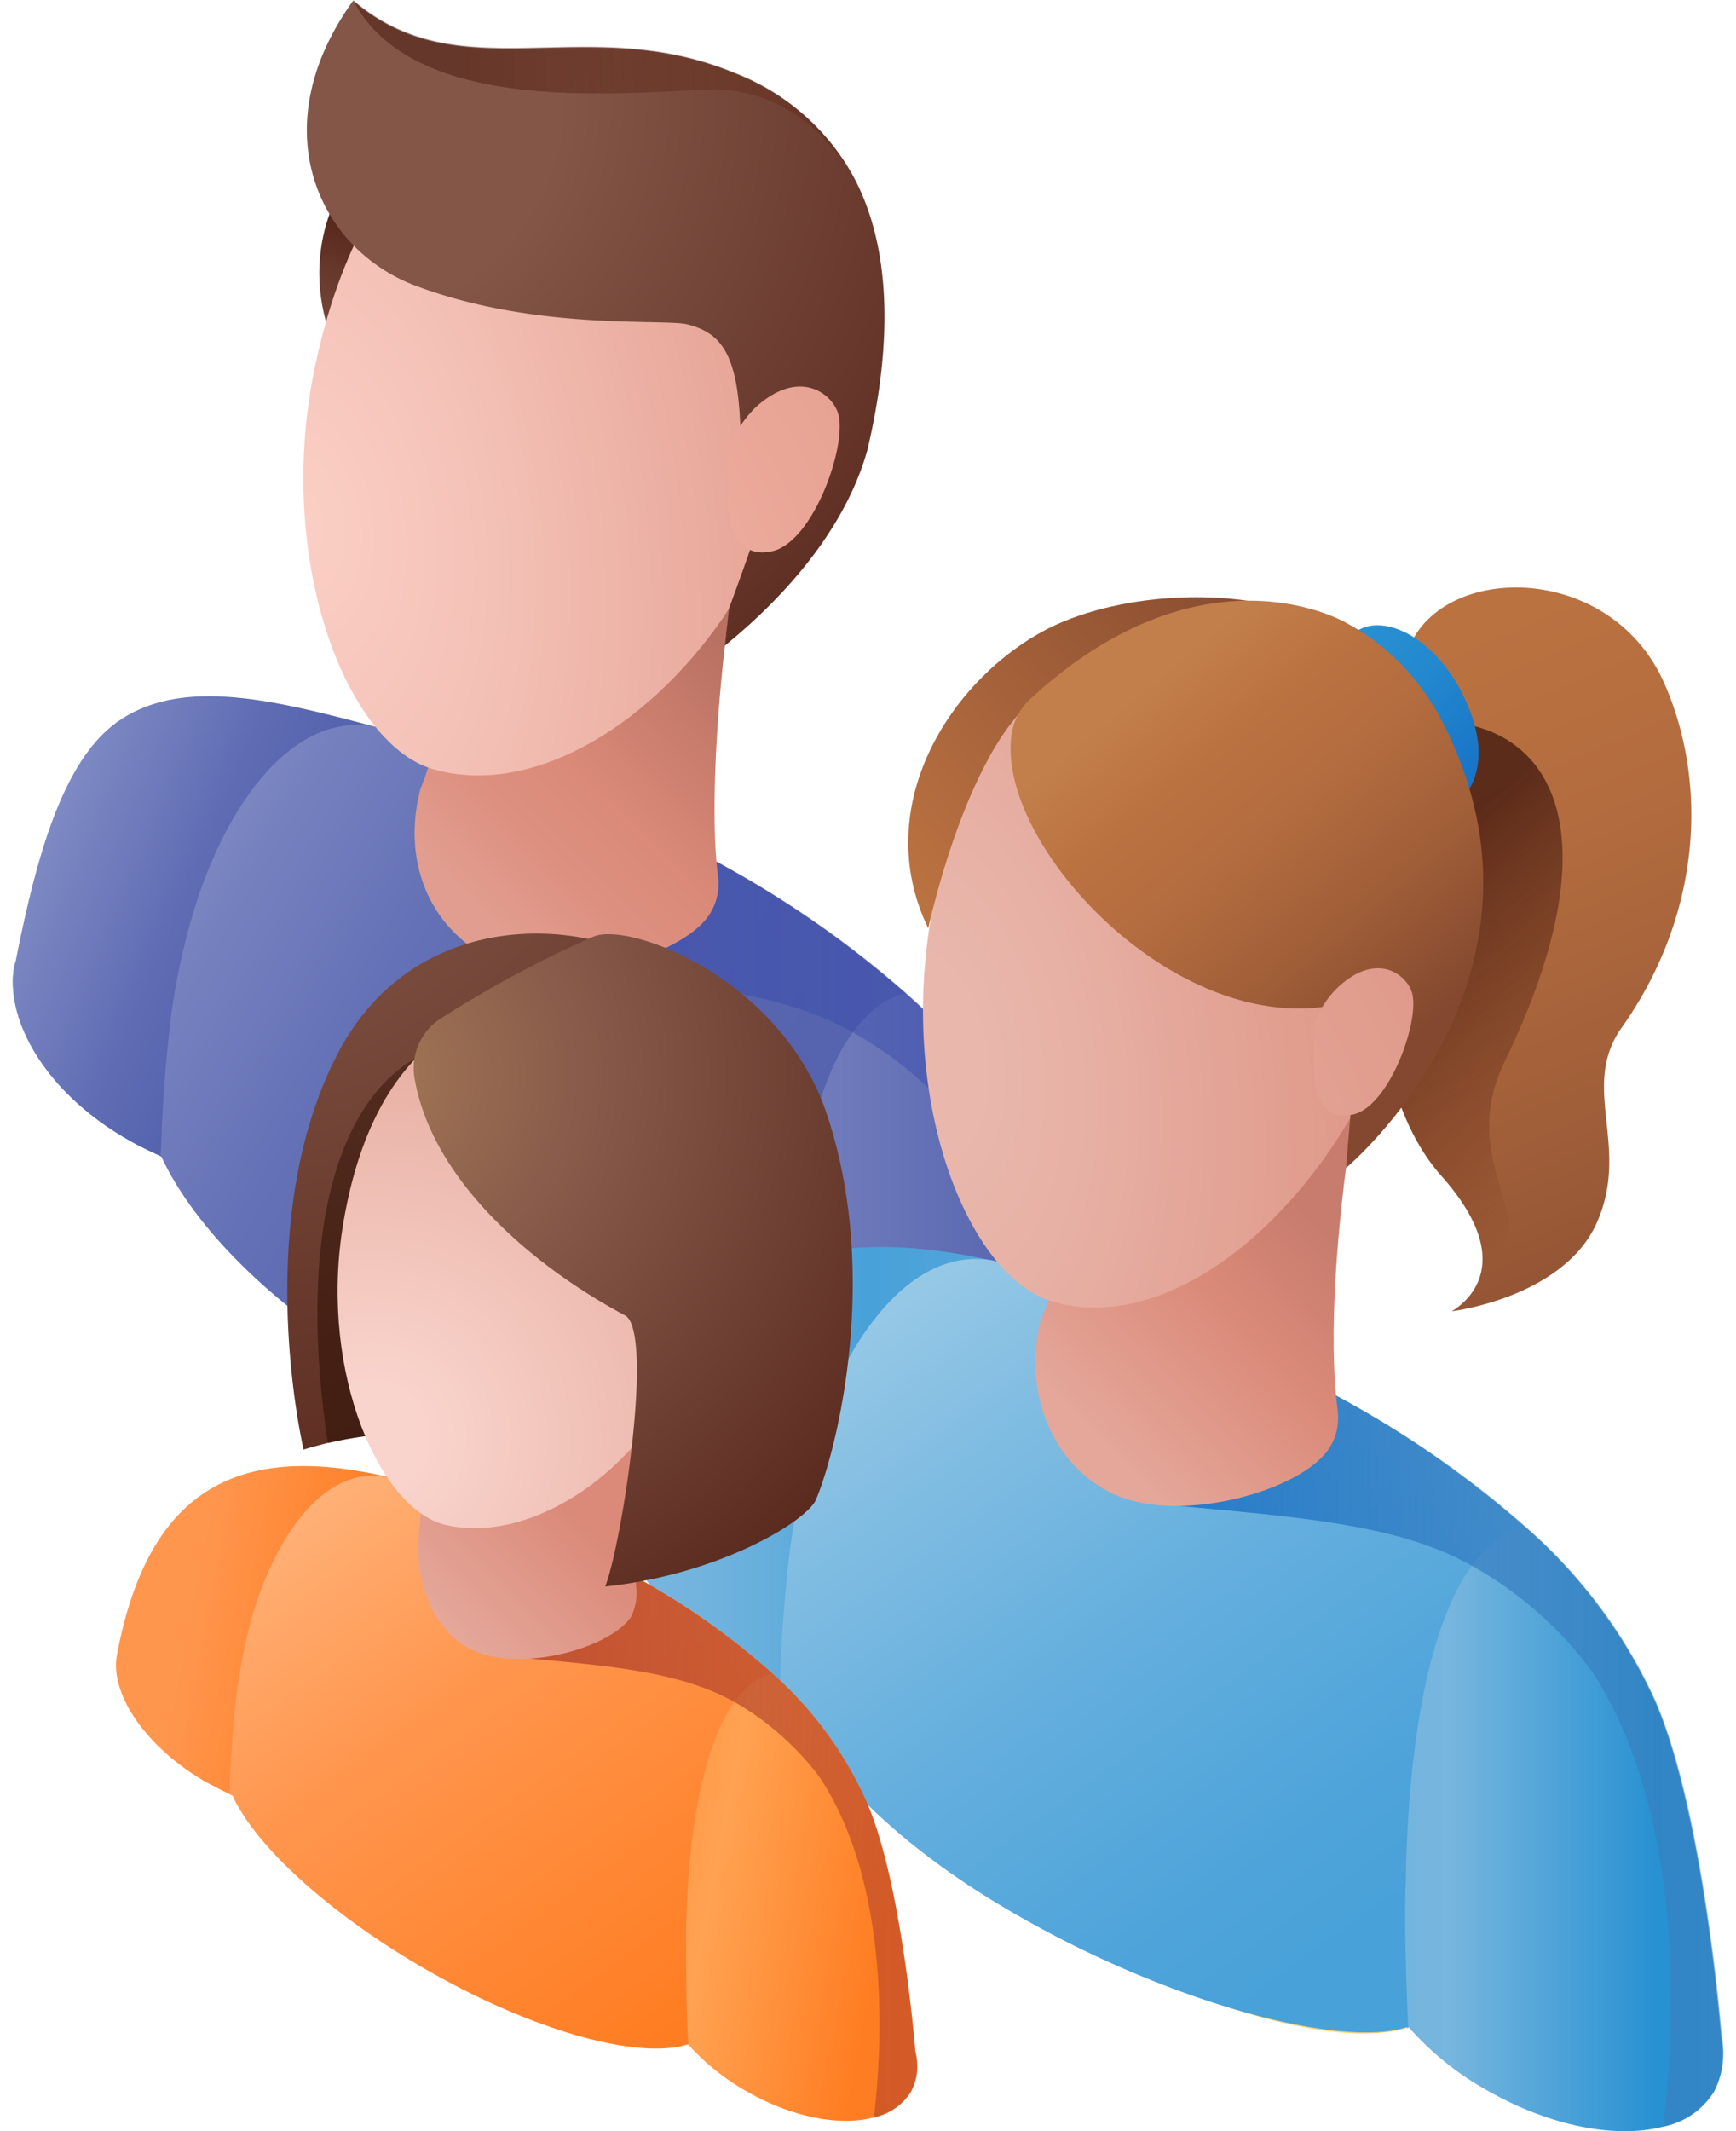 <svg xmlns="http://www.w3.org/2000/svg" fill="none" viewBox="0 0 88 108">
  <path fill="url(#a)" d="M17.14 17.94c-2.18-4.54-.19-8.9 1.67-10.06 1.85-1.16 6.71 3.01 6.71 3.01l-8.38 7.05Z"/>
  <path fill="url(#b)" d="M82.13 52.18c-2 3.01.5 5.88-1.16 9.73-1.67 3.85-7.37 4.54-7.37 4.54s.03 0 .03-.04c.04 0 .04-.03.08-.03.65-.44 3.23-2.44-.66-6.8-3.7-4.17-3.74-12.3-3.08-18.4a59.62 59.62 0 0 1 1.27-7.77c1.16-4.87 10.24-5.2 13.1 1.16 2.22 4.97 2 11.73-2.2 17.6Z"/>
  <path fill="url(#c)" d="M73.7 66.34c.66-.44 3.24-2.43-.65-6.8-3.7-4.17-3.74-12.3-3.08-18.4l3.08-4.58c5.56.19 8.9 5.56 3.2 17.29-2.9 5.99 3.88 9.08-2.54 12.49Z" opacity=".84"/>
  <path fill="url(#d)" d="M68.04 32.86c1.17-2.5 5.05-.83 6.54 3.34 1.49 4.18-1.85 6.03-4.03 5.05-2.18-1.02-2.5-8.39-2.5-8.39Z"/>
  <path fill="#FFD577" d="M41.6 74.5c-.32.55-.83.91-1.55 1.17 0 0-.04 0-.07.03-3.38 1.1-10.72-.87-18.27-5.19C15 66.7 9.98 62.1 8.42 58.68c-.07-.19-.14-.33-.22-.51-.4-1.06-.4-1.96.04-2.69l.1-.15c.52-.72 1.46-1.12 2.73-1.27 1.85-.21 4.4.19 7.3 1.1 2.98.9 6.36 2.39 9.77 4.31 4.75 2.73 8.64 5.81 11.07 8.57l.48.55.21.25c1.78 2.36 2.47 4.36 1.7 5.67Z"/>
  <path fill="url(#e)" d="M55.48 78.94a3.9 3.9 0 0 1-2.58 1.78c-2.32.61-5.7 0-8.9-1.82a15 15 0 0 1-3.95-3.16l-.07-.07c-2-2.29-2.76-4.8-1.71-6.57.18-.33.43-.62.72-.84L18.04 57.62c0 .04-.03.08-.07.11-.65 1.13-1.89 1.75-3.48 1.96-1.75.22-3.89-.1-6.07-1.01l-.25-.11c-.55-.26-1.13-.51-1.67-.84-3.82-2.18-5.85-5.4-5.85-7.99 0-.36.04-.72.15-1.05 1.09-5.48 2.47-10.46 5.44-12.3 3.49-2.19 8.5-.7 14.24.83l.14.03 2 .58c.18.08.33.11.5.19a85.5 85.5 0 0 1 11.55 4.83 50.72 50.72 0 0 1 11.26 7.51 25.98 25.98 0 0 1 6.54 8.75c2.17 4.98 3.16 14.42 3.37 17.07.22 1.05.11 2-.36 2.76Z"/>
  <path fill="url(#f)" d="m23.89 40.41-9.4 19.32c-1.75.22-3.89-.11-6.07-1.02l-.25-.1c-.55-.26-1.13-.52-1.67-.84-3.82-2.18-5.85-5.41-5.85-8 0-.35.04-.72.15-1.04 1.09-5.49 2.47-10.46 5.44-12.31 3.49-2.18 8.5-.7 14.24.83.1.04.14.04.14.04.66.18 1.3.36 2 .58l1.27 2.54Z"/>
  <path fill="url(#g)" d="M45.93 50.36c-.33.04-1.74.3-3.16 2.65-1.34 2.33-2.65 6.61-2.87 14.67 0 .36 0 .7-.03 1.05v.15c-.04 2.03.03 4.28.14 6.75v.11l-.07-.07c-3.38 1.09-12.06-1.27-19.6-5.6-6.73-3.8-10.65-8.13-12.2-11.54-.08-.04.06.04 0 0l.03-.4a67 67 0 0 1 .36-5.37 33.5 33.5 0 0 1 1.13-6.03c1.63-5.85 5.15-10.68 9.3-9.91l1.52.36c.1.04.14.04.14.04.84.21 1.67.47 2.5.76 3.86 1.3 7.81 2.9 11.55 4.83a53.04 53.04 0 0 1 11.26 7.55Z"/>
  <path fill="url(#h)" d="M55.48 78.94c-.5.9-1.41 1.49-2.58 1.78.91-7.6.44-16.78-3.56-22.99a19.06 19.06 0 0 0-7-5.88c-3.56-1.67-8.03-2.03-14.27-2.61l4.5-4.43 2.14-1.97a50.72 50.72 0 0 1 11.26 7.52 25.98 25.98 0 0 1 6.53 8.75c2.18 4.98 3.16 14.42 3.38 17.07a3.91 3.91 0 0 1-.4 2.76Z" opacity=".5"/>
  <path fill="url(#i)" d="M36.38 44.26c-.43-3.48.07-10.24.8-14.67.36-2.21-2.47-.83-5.88-2.8-3.92-2.2-8.17-2.25-9.48 0-.22.4-.36.8-.36 1.28v.36c.87 3.78 1.49 7.59-.15 11.55-.98 3.81.58 7.08 3.49 8.57 3.38 1.78 9.91-.04 11.22-2.3a2.9 2.9 0 0 0 .36-1.99Z"/>
  <path fill="url(#j)" d="M39 23.64c-.77 2.57-.91 5.62-2.37 7.7-3.95 5.7-9.9 9.07-14.74 7.62-4.4-1.34-8.02-10.79-5.88-20.59C18.88 5.23 26.94 2.5 33.66 4.43c6.75 1.89 8.17 9.55 5.34 19.2Z"/>
  <path fill="#FFD577" d="M72.98 101.56c-.33.54-.83.9-1.56 1.16 0 0-.04 0-.07.04-3.38 1.09-10.71-.87-18.27-5.2-6.71-3.8-11.73-8.42-13.29-11.83l-.21-.51c-.4-1.05-.4-1.96.03-2.69.04-.07.07-.1.11-.14.5-.73 1.45-1.13 2.72-1.27 1.86-.22 4.4.18 7.3 1.09 2.98.9 6.36 2.4 9.77 4.32 4.76 2.72 8.64 5.8 11.07 8.57l.48.54.21.25c1.78 2.33 2.47 4.36 1.71 5.67Z"/>
  <path fill="url(#k)" d="M86.89 105.99a3.92 3.92 0 0 1-2.58 1.78c-2.36.62-5.7 0-8.9-1.82a15 15 0 0 1-3.95-3.16l-.08-.07c-2-2.29-2.76-4.8-1.7-6.57.18-.33.43-.62.72-.84L49.45 84.67c0 .04-.03.08-.07.11-1.38 2.33-5.41 2.65-9.55.95l-.25-.11c-.55-.26-1.13-.51-1.67-.84-3.82-2.18-6.21-5.4-6.21-7.98 0-.37.03-.73.14-1.06 2.36-11.9 9.37-14.3 20.04-11.47l.15.03a85.5 85.5 0 0 1 14.05 5.6 50.72 50.72 0 0 1 11.26 7.51 25.98 25.98 0 0 1 6.53 8.75c2.18 4.98 3.16 14.42 3.38 17.07a4.15 4.15 0 0 1-.36 2.76Z"/>
  <path fill="url(#l)" d="M77.3 77.41c-.32.04-1.74.3-3.16 2.65-1.34 2.33-2.65 6.61-2.87 14.67 0 .37 0 .7-.03 1.06v.14c-.04 2.03.03 4.29.14 6.75v.12l-.07-.07c-3.38 1.1-12.05-1.27-19.6-5.59-6.72-3.81-10.4-8.02-11.95-11.44l-.26-.1.04-.15v-.26a73.96 73.96 0 0 1 .36-5.37 33.5 33.5 0 0 1 1.13-6.03c1.63-5.84 5.15-10.67 9.3-9.91l1.52.36c.1.04.14.04.14.04.84.22 1.67.47 2.5.76a85.5 85.5 0 0 1 11.56 4.83 50.84 50.84 0 0 1 11.25 7.55Z"/>
  <path fill="url(#m)" d="M86.89 105.99a3.92 3.92 0 0 1-2.58 1.78c.9-7.59.44-16.78-3.56-22.99a19.06 19.06 0 0 0-7-5.88c-3.56-1.67-8.03-2.03-14.28-2.61l4.5-4.43 2.15-1.96a50.72 50.72 0 0 1 11.26 7.51 25.98 25.98 0 0 1 6.53 8.75c2.18 4.98 3.16 14.42 3.38 17.07a4.38 4.38 0 0 1-.4 2.76Z" opacity=".8"/>
  <path fill="url(#n)" d="M67.79 71.31c-.44-3.48-.07-9.04.8-14.67.36-2.21-2.47-.83-5.88-2.8-3.93-2.2-8.17-2.24-9.48 0-.22.4-.36.8-.36 1.28v.37c.87 3.77 1.48 7.58-.15 11.54-.84 3.48.58 7.08 3.49 8.57 3.37 1.78 9.9-.04 11.22-2.29.36-.58.47-1.27.36-2Z"/>
  <path fill="url(#o)" d="M71.06 50.65c-2.84 9.62-11.19 17.32-17.76 15.29-4.4-1.34-8.02-10.79-5.88-20.59 2.87-13.14 10.93-15.87 17.65-13.94 6.71 1.96 8.82 9.62 5.99 19.24Z"/>
  <path fill="url(#p)" d="m31 47.9-9.58 24.83a6.95 6.95 0 0 0-.9-.07c-1.42-.04-2.95.25-3.93.47-.72.18-1.2.33-1.2.33s-2.75-11.59 1.78-20.16c3.24-6.1 9.66-6.75 13.84-5.4Z"/>
  <path fill="url(#q)" d="M23.89 63.4s-1.6 5.52-3.34 9.26a16.7 16.7 0 0 0-3.92.47c0-.07-.04-.1-.04-.18-1.52-10.42.51-17.47 4.94-19.57.4-.15 2.36 10.02 2.36 10.02Z" opacity=".7"/>
  <path fill="#FFD577" d="M36.02 102.69a2 2 0 0 1-1.13.87h-.03c-2.47.8-7.85-.66-13.37-3.85-4.9-2.83-8.57-6.25-9.7-8.75-.06-.11-.1-.26-.14-.36-.29-.77-.29-1.46 0-2l.08-.11c.36-.55 1.05-.84 2-.94 1.34-.15 3.19.14 5.33.8a38.6 38.6 0 0 1 7.15 3.19c3.45 2 6.32 4.28 8.1 6.35.11.15.22.26.33.4.07.08.1.15.14.18 1.31 1.78 1.82 3.27 1.24 4.22Z"/>
  <path fill="url(#r)" d="M46.18 106a2.92 2.92 0 0 1-1.88 1.3c-1.71.47-4.18 0-6.5-1.34a11.86 11.86 0 0 1-2.9-2.33l-.04-.03c-1.46-1.68-2-3.56-1.24-4.87.15-.26.33-.44.51-.62l-15.29-7.88c0 .04-.03.07-.03.07-1.02 1.75-3.96 1.97-6.98.7l-.18-.08c-.4-.18-.8-.4-1.23-.62-2.76-1.6-4.54-3.99-4.54-5.91 0-.26.04-.55.1-.8 1.75-8.79 6.84-10.6 14.64-8.5a35.04 35.04 0 0 1 1.92.62c2.8.98 5.7 2.14 8.43 3.56a37 37 0 0 1 8.2 5.55 19.01 19.01 0 0 1 4.76 6.5c1.6 3.67 2.3 10.68 2.47 12.64.18.72.11 1.41-.22 2.03Z"/>
  <path fill="url(#s)" d="M39.18 84.82c-.22.04-1.27.22-2.3 1.96-.97 1.71-1.95 4.9-2.1 10.86v.9c0 1.5 0 3.17.11 5.02v.07l-.03-.03c-2.47.8-7.85-.66-13.37-3.85-4.9-2.84-8.57-6.25-9.7-8.75-.06-.04-.1-.04-.17-.08l.03-.1v-.19c0-.69.04-1.41.11-2.1a30.6 30.6 0 0 1 .95-6.36c1.2-4.32 3.74-7.88 6.79-7.33a360.38 360.38 0 0 0 1.23.29 64.96 64.96 0 0 1 10.24 4.14 37 37 0 0 1 8.2 5.55Z"/>
  <path fill="url(#t)" d="M46.18 106a2.91 2.91 0 0 1-1.88 1.3c.65-5.6.32-12.42-2.62-17.03-.5-.8-2.43-3.09-5.12-4.36-2.61-1.23-5.88-1.52-10.42-1.92l3.27-3.27 1.56-1.45a37 37 0 0 1 8.2 5.55 19.01 19.01 0 0 1 4.76 6.5c1.6 3.67 2.3 10.68 2.47 12.64.18.73.11 1.42-.22 2.03Z" opacity=".8"/>
  <path fill="url(#u)" d="M32.24 80.32v-7.66c.26-1.64-1.23-3.82-3.7-5.27-2.87-1.67-5.96-1.67-6.9 0a2.2 2.2 0 0 0-.3.95v.29l.15 6.35-.25 2.72c-.22 2 .44 4.72 2.58 5.85 2.47 1.3 7.22-.04 8.2-1.67.22-.5.3-1.02.22-1.56Z"/>
  <path fill="url(#v)" d="M35.66 66.38c-1.64 7.26-8.25 12.05-13.11 10.89-3.27-.8-6.32-7.59-5.2-14.96 1.53-9.84 7.27-12.2 12.24-11.08 4.98 1.13 7.7 7.92 6.07 15.15Z"/>
  <path fill="url(#w)" d="M30.1 47.46c1.89-.76 9.59 2.21 11.84 9.08 2.76 8.38.36 17.28-.58 19.46-.44 1.05-4.8 3.78-10.68 4.4.87-2.26 2.47-12.86 1.02-13.73-4.69-2.5-9.77-6.83-10.68-11.99-.22-1.2.3-2.4 1.3-3.05a56.37 56.37 0 0 1 7.78-4.17Z"/>
  <path fill="url(#x)" d="M47.06 47.06c-3.02-6.21 1.16-12.67 6.02-15.18 4.87-2.5 14.6-2.5 17.62 2.87 3 5.37-11.12-.95-16.45-.18-4.69.65-7.2 12.49-7.2 12.49Z"/>
  <path fill="url(#y)" d="M51.27 37.29c-.73 5.45 8.06 15.03 16.12 13.69 2.4-.4 1.49.73 1.27 3.12l-.43 5.09s11.58-9.66 4.86-22.66c-1.7-3.27-4.21-4.61-4.8-4.94-.57-.33-7.54-4-16.04 3.81a3 3 0 0 0-.98 1.89Z"/>
  <path fill="url(#z)" d="M66.6 52a4.7 4.7 0 0 1 1.37-2.1c2-1.72 3.45-.37 3.63.5.33 1.52-1.27 5.85-3.12 6.1-.07 0-.15 0-.22.04-1.49.07-1.63-1.67-1.67-2.18V52Z"/>
  <path fill="url(#A)" d="M43.97 22.8c-1.02 3.67-3.78 7.12-7.23 9.92l.22-1.9s1.46-3.91 1.7-5c.26-1.1-1.12-2.62-1.12-2.62.08-5.19-.9-6.28-2.65-6.75-1.12-.33-7.7.36-13.9-2-4.9-1.89-7.7-8.02-3.09-14.41 5.45 4.68 11.76.54 19.32 3.66a11.62 11.62 0 0 1 6.17 5.49c2.14 4.25 1.52 9.62.58 13.61Z"/>
  <path fill="url(#B)" d="M36.93 22.87c.1-.61.8-1.74 1.52-2.36 2.25-1.92 3.89-.4 4.07.58.36 1.75-1.42 6.61-3.52 6.87-.08 0-.15 0-.22.03-1.67.11-1.82-1.88-1.9-2.47l.05-2.65Z"/>
  <path fill="url(#C)" d="M43.35 9.11c-1.6-2.72-4.17-4.68-7.44-4.57C31.19 4.72 20.88 5.8 17.9 0c5.45 4.68 11.76.54 19.32 3.67a11.62 11.62 0 0 1 6.13 5.44Z" opacity=".5"/>
  <defs>
    <linearGradient id="a" x1="17.17" x2="22.58" y1="23.14" y2="6.27" gradientUnits="userSpaceOnUse">
      <stop offset=".23" stop-color="#835648"/>
      <stop offset=".79" stop-color="#48170B"/>
    </linearGradient>
    <linearGradient id="b" x1="71.62" x2="85.41" y1="33.24" y2="65.71" gradientUnits="userSpaceOnUse">
      <stop stop-color="#BB7241"/>
      <stop offset=".3" stop-color="#B36C3E"/>
      <stop offset=".76" stop-color="#9D5C38"/>
      <stop offset="1" stop-color="#8F5133"/>
    </linearGradient>
    <linearGradient id="c" x1="69.12" x2="81.38" y1="44.89" y2="58.99" gradientUnits="userSpaceOnUse">
      <stop offset=".05" stop-color="#3E150D" stop-opacity=".89"/>
      <stop offset=".44" stop-color="#46180D" stop-opacity=".53"/>
      <stop offset="1" stop-color="#5B1F0D" stop-opacity="0"/>
    </linearGradient>
    <linearGradient id="d" x1="67.48" x2="75.62" y1="33.31" y2="41.05" gradientUnits="userSpaceOnUse">
      <stop stop-color="#2891D2"/>
      <stop offset=".37" stop-color="#2388CE"/>
      <stop offset=".97" stop-color="#156EC4"/>
      <stop offset="1" stop-color="#146DC3"/>
    </linearGradient>
    <linearGradient id="e" x1=".65" x2="55.94" y1="58.13" y2="58.13" gradientUnits="userSpaceOnUse">
      <stop stop-color="#818CC4"/>
      <stop offset=".06" stop-color="#7D88C2"/>
      <stop offset=".13" stop-color="#707DBC"/>
      <stop offset=".2" stop-color="#5C69B2"/>
      <stop offset=".22" stop-color="#5664AF"/>
      <stop offset=".61" stop-color="#818CC4"/>
      <stop offset=".94" stop-color="#5664AF"/>
    </linearGradient>
    <linearGradient id="f" x1="1.77" x2="13.58" y1="42.47" y2="47.46" gradientUnits="userSpaceOnUse">
      <stop stop-color="#818CC4"/>
      <stop offset=".11" stop-color="#7A86C1"/>
      <stop offset=".62" stop-color="#606DB4"/>
      <stop offset=".92" stop-color="#5664AF"/>
    </linearGradient>
    <linearGradient id="g" x1="7.43" x2="38.49" y1="44.47" y2="62.93" gradientUnits="userSpaceOnUse">
      <stop stop-color="#818CC4"/>
      <stop offset=".11" stop-color="#7682BF"/>
      <stop offset=".36" stop-color="#6471B6"/>
      <stop offset=".62" stop-color="#5A67B1"/>
      <stop offset=".92" stop-color="#5664AF"/>
    </linearGradient>
    <linearGradient id="h" x1="28.05" x2="55.95" y1="61.79" y2="61.79" gradientUnits="userSpaceOnUse">
      <stop offset="0" stop-color="#3648AA"/>
      <stop offset="1" stop-color="#3648AA" stop-opacity=".81"/>
    </linearGradient>
    <linearGradient id="i" x1="20.6" x2="34.72" y1="44.74" y2="30.87" gradientUnits="userSpaceOnUse">
      <stop offset=".09" stop-color="#E19D8F"/>
      <stop offset=".31" stop-color="#DD9080"/>
      <stop offset=".51" stop-color="#DB8A79"/>
      <stop offset="1" stop-color="#B97162"/>
    </linearGradient>
    <linearGradient id="k" x1="31.68" x2="87.34" y1="85.59" y2="85.59" gradientUnits="userSpaceOnUse">
      <stop stop-color="#77B6DE"/>
      <stop offset=".06" stop-color="#73B4DE"/>
      <stop offset=".13" stop-color="#66AFDC"/>
      <stop offset=".19" stop-color="#52A5DA"/>
      <stop offset=".22" stop-color="#48A1D9"/>
      <stop offset=".75" stop-color="#77B6DE"/>
      <stop offset=".94" stop-color="#2891D2"/>
    </linearGradient>
    <linearGradient id="l" x1="46.54" x2="71.96" y1="65.13" y2="100.41" gradientUnits="userSpaceOnUse">
      <stop stop-color="#96C8E6"/>
      <stop offset=".13" stop-color="#87C0E3"/>
      <stop offset=".46" stop-color="#65AFDE"/>
      <stop offset=".74" stop-color="#50A5DA"/>
      <stop offset=".92" stop-color="#48A1D9"/>
    </linearGradient>
    <linearGradient id="m" x1="59.44" x2="87.34" y1="88.82" y2="88.82" gradientUnits="userSpaceOnUse">
      <stop offset="0" stop-color="#146DC3"/>
      <stop offset="1" stop-color="#407CB8" stop-opacity=".6"/>
    </linearGradient>
    <linearGradient id="n" x1="50.32" x2="64.42" y1="73.4" y2="59.55" gradientUnits="userSpaceOnUse">
      <stop offset=".21" stop-color="#E4A79A"/>
      <stop offset=".68" stop-color="#DB8A79"/>
      <stop offset="1" stop-color="#C77C6D"/>
    </linearGradient>
    <linearGradient id="r" x1="5.67" x2="47.16" y1="86.24" y2="94.33" gradientUnits="userSpaceOnUse">
      <stop offset=".07" stop-color="#FF964E"/>
      <stop offset=".29" stop-color="#FF7D22"/>
      <stop offset=".41" stop-color="#FF8228"/>
      <stop offset=".58" stop-color="#FF8F39"/>
      <stop offset=".75" stop-color="#FFA252"/>
      <stop offset=".96" stop-color="#FF7D22"/>
    </linearGradient>
    <linearGradient id="s" x1="16.67" x2="35.4" y1="75.78" y2="101.78" gradientUnits="userSpaceOnUse">
      <stop stop-color="#FFB076"/>
      <stop offset=".37" stop-color="#FF964E"/>
      <stop offset="1" stop-color="#FF7D22"/>
    </linearGradient>
    <linearGradient id="t" x1="26.15" x2="46.51" y1="93.28" y2="93.28" gradientUnits="userSpaceOnUse">
      <stop stop-color="#B2412B"/>
      <stop offset="1" stop-color="#B2412B" stop-opacity=".7"/>
    </linearGradient>
    <linearGradient id="u" x1="17.53" x2="26.86" y1="83.69" y2="74.53" gradientUnits="userSpaceOnUse">
      <stop offset=".35" stop-color="#E4A79A"/>
      <stop offset="1" stop-color="#DB8A79"/>
    </linearGradient>
    <linearGradient id="x" x1="43.49" x2="66.86" y1="49.81" y2="29.8" gradientUnits="userSpaceOnUse">
      <stop offset=".17" stop-color="#BB7241"/>
      <stop offset="1" stop-color="#83482F"/>
    </linearGradient>
    <linearGradient id="y" x1="58.45" x2="73.56" y1="34.22" y2="52.27" gradientUnits="userSpaceOnUse">
      <stop stop-color="#C27F4C"/>
      <stop offset=".21" stop-color="#BB7241"/>
      <stop offset=".39" stop-color="#B46D3F"/>
      <stop offset=".67" stop-color="#A05E38"/>
      <stop offset=".96" stop-color="#83482F"/>
    </linearGradient>
    <linearGradient id="C" x1="17.9" x2="43.35" y1="4.57" y2="4.57" gradientUnits="userSpaceOnUse">
      <stop offset=".21" stop-color="#48170B"/>
      <stop offset=".77" stop-color="#5B1F0D" stop-opacity=".6"/>
    </linearGradient>
    <radialGradient id="j" cx="0" cy="0" r="1" gradientTransform="matrix(23.198 -3.67 6.215 39.287 15.47 26.44)" gradientUnits="userSpaceOnUse">
      <stop stop-color="#FBCFC5"/>
      <stop offset=".4" stop-color="#F4C1B6"/>
      <stop offset="1" stop-color="#E6A597"/>
    </radialGradient>
    <radialGradient id="o" cx="0" cy="0" r="1" gradientTransform="matrix(23.579 -3.731 6.319 39.932 46.88 53.46)" gradientUnits="userSpaceOnUse">
      <stop offset=".12" stop-color="#E9B7AC"/>
      <stop offset=".35" stop-color="#E7B0A4"/>
      <stop offset=".54" stop-color="#E4A79A"/>
      <stop offset="1" stop-color="#DE9585"/>
    </radialGradient>
    <radialGradient id="p" cx="0" cy="0" r="1" gradientTransform="translate(9.4 33.12) scale(44.719)" gradientUnits="userSpaceOnUse">
      <stop offset=".23" stop-color="#835648"/>
      <stop offset="1" stop-color="#5A2B1E"/>
    </radialGradient>
    <radialGradient id="q" cx="0" cy="0" r="1" gradientTransform="translate(25.65 46.01) scale(30.079)" gradientUnits="userSpaceOnUse">
      <stop stop-color="#53291D"/>
      <stop offset=".3" stop-color="#462115"/>
      <stop offset=".79" stop-color="#36170B"/>
    </radialGradient>
    <radialGradient id="v" cx="0" cy="0" r="1" gradientTransform="matrix(23.399 0 0 23.399 18.76 72.9)" gradientUnits="userSpaceOnUse">
      <stop offset=".12" stop-color="#F9D4CC"/>
      <stop offset="1" stop-color="#E4A79A"/>
    </radialGradient>
    <radialGradient id="w" cx="0" cy="0" r="1" gradientTransform="translate(18.68 54.4) scale(31.236)" gradientUnits="userSpaceOnUse">
      <stop stop-color="#A37756"/>
      <stop offset=".41" stop-color="#835648"/>
      <stop offset="1" stop-color="#5A2B1E"/>
    </radialGradient>
    <radialGradient id="z" cx="0" cy="0" r="1" gradientTransform="rotate(4.14 -852.08 686.07) scale(38.063)" gradientUnits="userSpaceOnUse">
      <stop stop-color="#E7B1A6"/>
      <stop offset=".38" stop-color="#E4A79A"/>
      <stop offset=".86" stop-color="#DE9585"/>
    </radialGradient>
    <radialGradient id="A" cx="0" cy="0" r="1" gradientTransform="translate(17.25 4.93) scale(48.29)" gradientUnits="userSpaceOnUse">
      <stop offset=".23" stop-color="#835648"/>
      <stop offset="1" stop-color="#48170B"/>
    </radialGradient>
    <radialGradient id="B" cx="0" cy="0" r="1" gradientTransform="rotate(4.14 -485.32 227.51) scale(42.919 42.919)" gradientUnits="userSpaceOnUse">
      <stop stop-color="#FDC4B8"/>
      <stop offset="1" stop-color="#DE9585"/>
    </radialGradient>
  </defs>
</svg>
